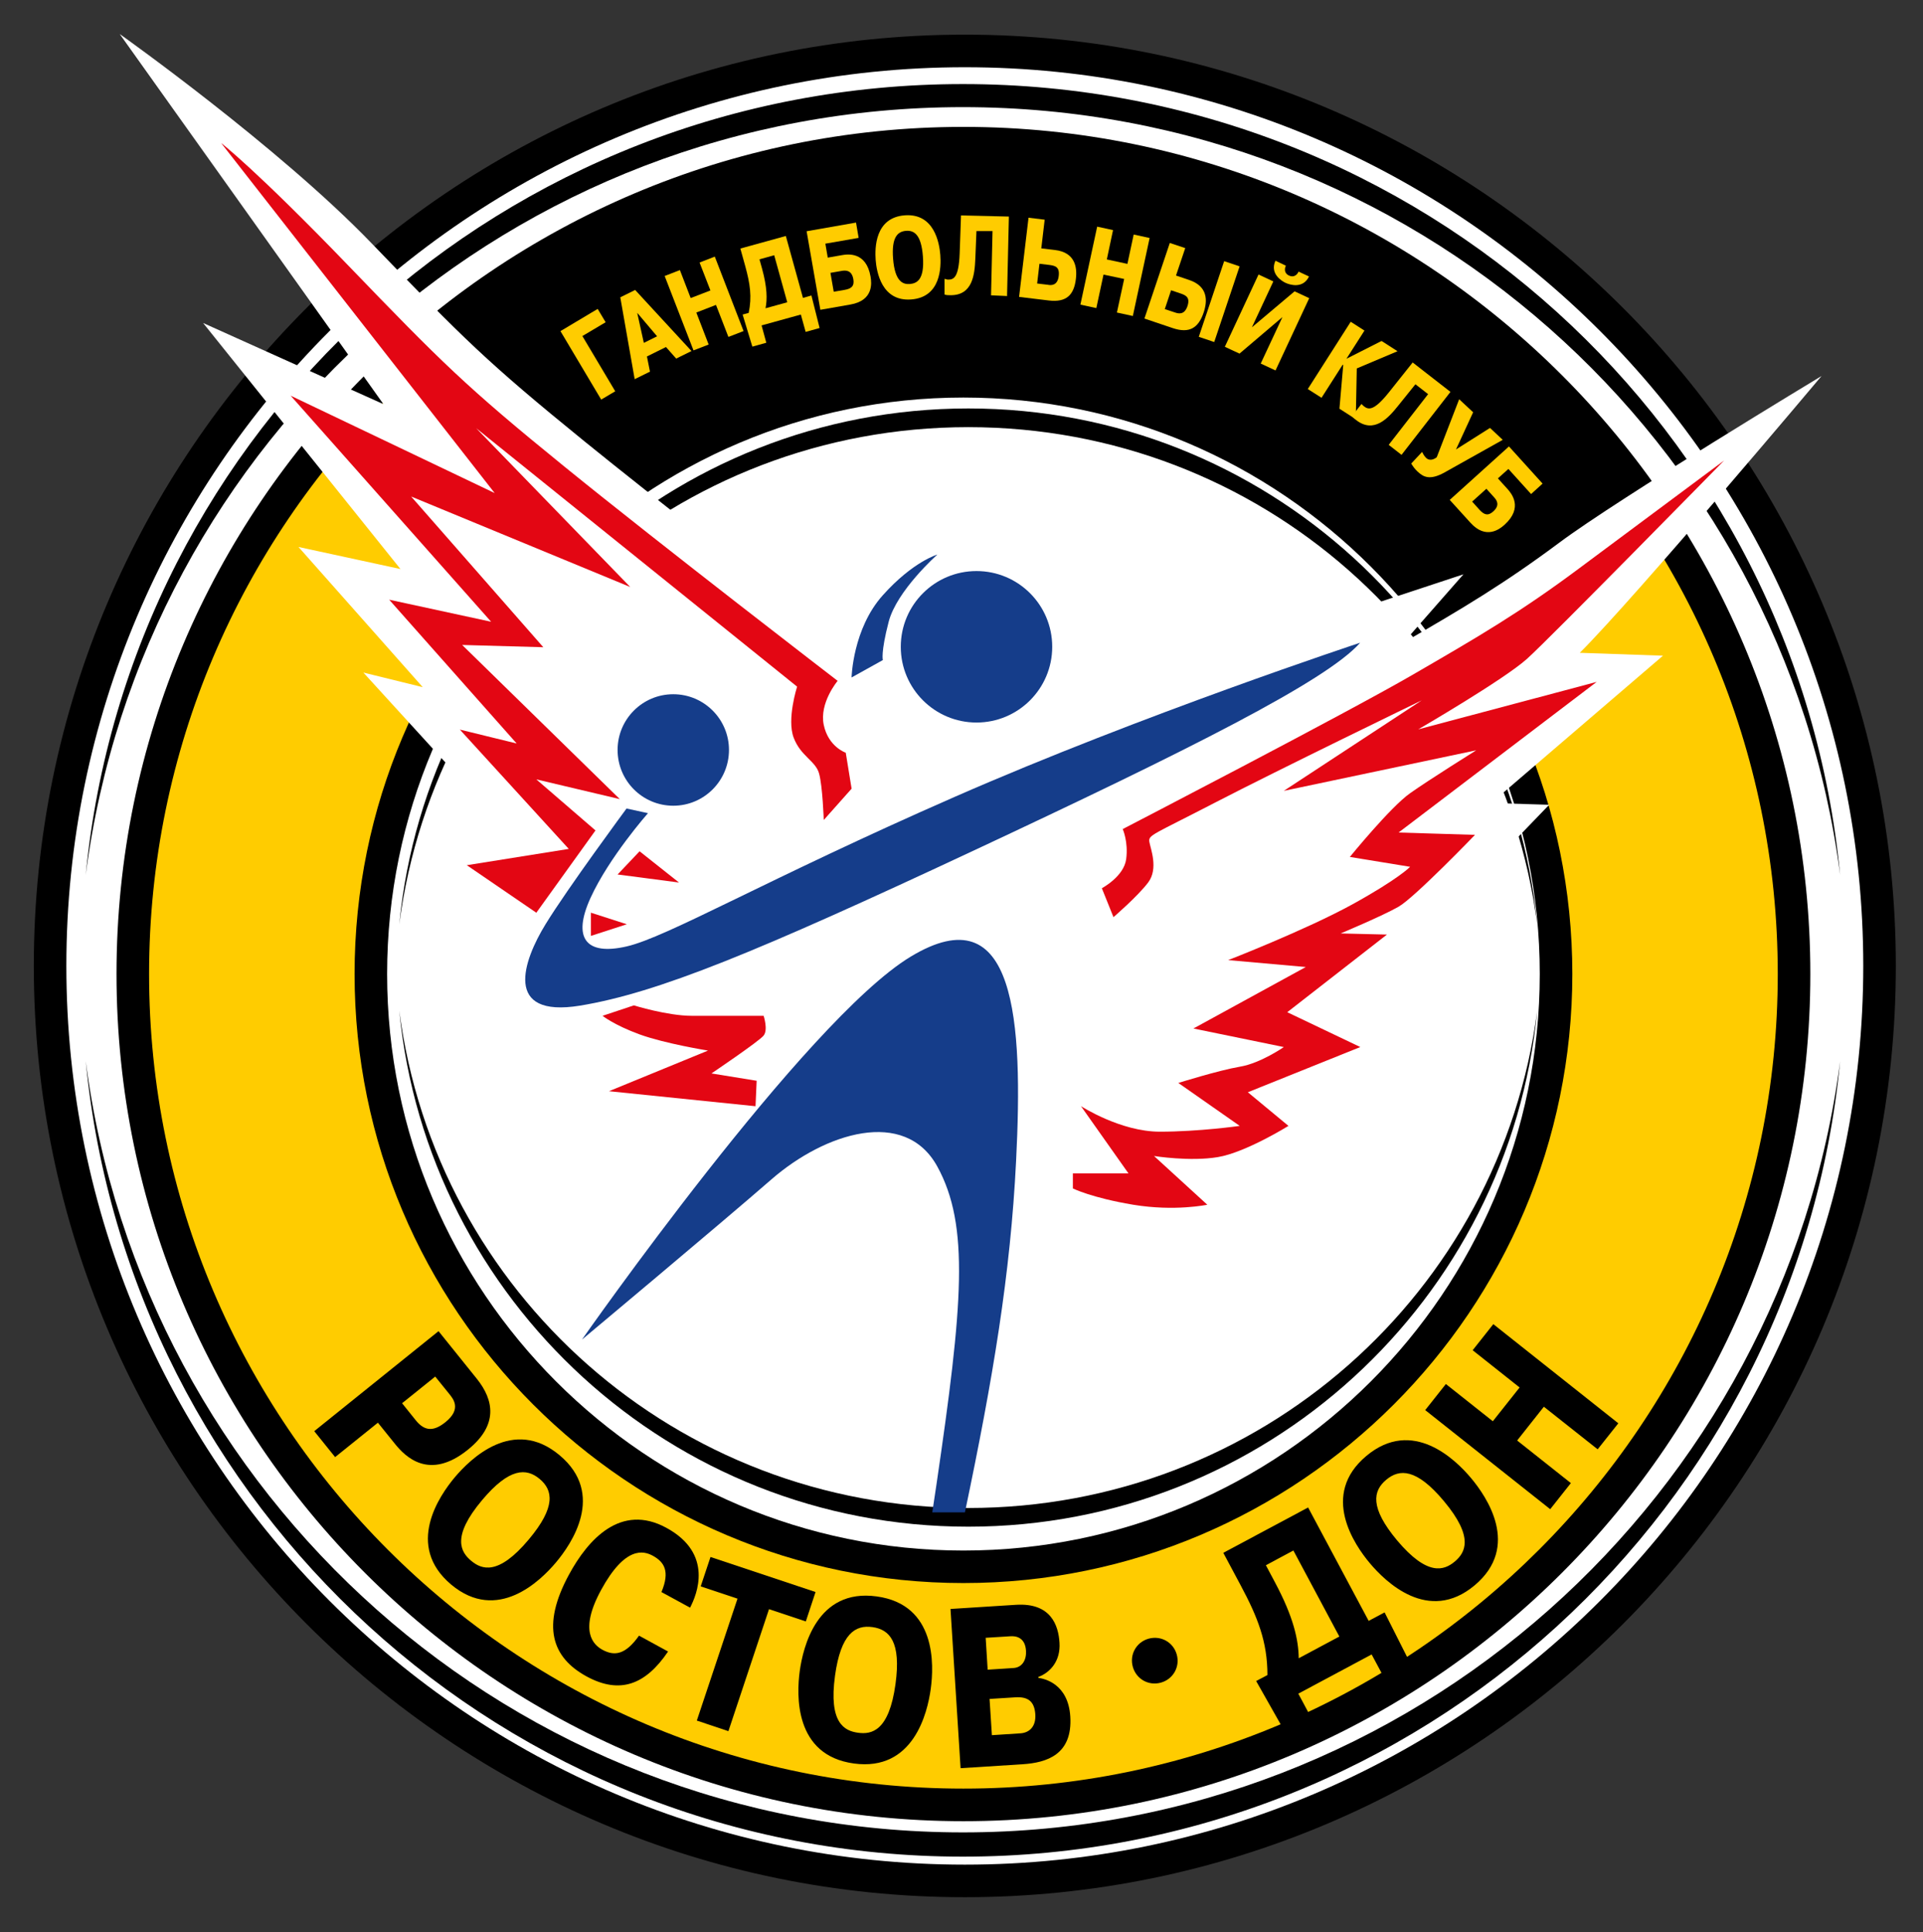 <?xml version="1.0" encoding="UTF-8" standalone="no"?>
<svg height="301.341" viewBox="0 0 79.375 79.73" width="300" xmlns="http://www.w3.org/2000/svg" xmlns:xlink="http://www.w3.org/1999/xlink">
  <rect x="0" y="0" width="79.375" height="79.73" fill="#333333" stroke="none"/>
  <clipPath id="a">
    <path d="M150 251.67H414.11V517.01H150Z"/>
  </clipPath>
  <path d="m260.08-294.54c0-71.66-58.09-129.75-129.74-129.75-71.668 0-129.76 58.09-129.76 129.75 0 71.66 58.092 129.75 129.76 129.75 71.65 0 129.74-58.09 129.74-129.75" fill="#fff" transform="matrix(.291 0 0 -.291 1.825 -45.526)"/>
  <g clip-path="url(#a)" transform="matrix(.291 0 0 -.291 -42.255 151.522)">
    <path d="m162.77-198.96c-70.27 0-127.442-57.17-127.442-127.44 0-70.27 57.172-127.44 127.442-127.44 70.27 0 127.44 57.17 127.44 127.44 0 70.27-57.17 127.44-127.44 127.44m0-259.5c-72.818 0-132.059 59.24-132.059 132.06 0 72.82 59.241 132.06 132.059 132.06 72.82 0 132.06-59.24 132.06-132.06 0-72.82-59.24-132.06-132.06-132.06" transform="translate(119.29 710.12)"/>
  </g>
  <path d="m163.29-351.38c-41.39 0-75.527 30.55-80.711 70.53 3.984-41.08 38.591-73.18 80.711-73.18 42.11 0 76.71 32.1 80.7 73.16-5.19-39.96-39.33-70.51-80.7-70.51" transform="matrix(.291 0 0 -.291 -7.55 -40.024)"/>
  <path d="m163.29-236.38c41.38 0 75.52-30.55 80.7-70.52-3.98 41.07-38.59 73.17-80.7 73.17-42.12 0-76.723-32.1-80.711-73.16 5.188 39.96 39.331 70.51 80.711 70.51" transform="matrix(.291 0 0 -.291 -7.55 -51.16)"/>
  <path d="m162.72-385.89c-63.799 0-116.439 47.76-124.427 109.38 6.14-63.32 59.5-112.82 124.427-112.82 64.92 0 118.28 49.49 124.43 112.8-8-61.61-60.63-109.36-124.43-109.36" transform="matrix(.291 0 0 -.291 -7.605 -36.68)"/>
  <path d="m162.72-202.33c63.8 0 116.44-47.26 124.43-108.89-6.14 63.32-59.5 112.16-124.43 112.16-64.927 0-118.279-48.83-124.427-112.14 7.996 61.61 60.632 108.87 124.427 108.87" transform="matrix(.291 0 0 -.291 -7.605 -54.457)"/>
  <path d="m162.77-206.17c-65.07 0-117.822-52.76-117.822-117.82 0-65.08 52.752-117.83 117.822-117.83 65.07 0 117.83 52.75 117.83 117.83 0 65.06-52.76 117.82-117.83 117.82m84.06-117.82c0-46.43-37.64-84.07-84.06-84.07-46.42 0-84.054 37.64-84.054 84.07 0 46.42 37.634 84.05 84.054 84.05 46.42 0 84.06-37.63 84.06-84.05" fill="#fc0" transform="matrix(.291 0 0 -.291 -7.599 -54.085)"/>
  <path d="m162.77-233.23c-45.07 0-81.746-36.67-81.746-81.74 0-45.09 36.676-81.76 81.746-81.76 45.08 0 81.75 36.67 81.75 81.76 0 45.07-36.67 81.74-81.75 81.74m0-168.11c-47.62 0-86.362 38.74-86.362 86.37 0 47.61 38.742 86.36 86.362 86.36 47.62 0 86.37-38.75 86.37-86.36 0-47.63-38.75-86.37-86.37-86.37m0 201.88c-63.695 0-115.51-51.82-115.51-115.51 0-63.7 51.815-115.52 115.51-115.52 63.7 0 115.51 51.82 115.51 115.52 0 63.69-51.81 115.51-115.51 115.51m0-235.65c-66.238 0-120.13 53.89-120.13 120.14 0 66.24 53.892 120.12 120.13 120.12 66.24 0 120.13-53.88 120.13-120.12 0-66.25-53.89-120.14-120.13-120.14" transform="matrix(.291 0 0 -.291 -7.599 -51.465)"/>
  <path d="m103.03-340.23 1.94-2.42c1.24-1.54 2.51-1.63 4.2-.27 2.37 1.9 1.08 3.35.51 4.06l-1.95 2.41zm10.6 3.47c2.43-3.03 3.08-6.57-1.28-10.07-5.49-4.42-8.88-.97-10.34.85l-2.411 2.99-6.068-4.88-2.96 3.68 17.629 14.18z" transform="matrix(.291 0 0 -.291 -13.385 -41.102)"/>
  <path d="m116.51-354.73c3.89 4.63 3.43 7 1.55 8.58-1.88 1.58-4.3 1.62-8.18-3.01-4.35-5.18-3.03-7.34-1.55-8.58 1.49-1.25 3.84-2.17 8.18 3.01m-10.5 8.81c2.19 2.6 8.31 8.65 14.88 3.13 6.56-5.5 1.67-12.59-.52-15.19-2.18-2.59-8.3-8.64-14.87-3.14-6.557 5.52-1.67 12.6.51 15.2" transform="matrix(.291 0 0 -.291 -12.079 -39.699)"/>
  <path d="m131.34-366.65c-3.18-4.7-6.82-6.11-11.56-3.53-4.92 2.68-6.46 7.16-2.47 14.48 2.67 4.91 7.31 10.12 13.79 6.59 6.75-3.67 4.32-9.49 3.36-11.32l-4.06 2.21c1.25 2.97.38 4.28-1.24 5.16-1.28.69-3.9 1.42-7.33-4.88-3.16-5.82-1.09-7.76.21-8.47 1.74-.94 3.28-.67 5.18 2.01z" transform="matrix(.291 0 0 -.291 -10.644 -38.545)"/>
  <path d="m134.81-359.72 1.39 4.17 14.9-4.97-1.38-4.17-5.22 1.74-5.76-17.3-4.48 1.5 5.77 17.29z" transform="matrix(.291 0 0 -.291 -10.307 -39.216)"/>
  <path d="m155.54-370.11c.82 5.99-.83 7.74-3.27 8.08-2.43.34-4.49-.92-5.31-6.9-.92-6.7 1.34-7.82 3.26-8.08 1.93-.27 4.4.21 5.32 6.9m-13.58 1.86c.47 3.36 2.43 11.74 10.91 10.57 8.49-1.15 8.13-9.75 7.67-13.11-.46-3.37-2.43-11.74-10.91-10.58-8.49 1.16-8.13 9.75-7.67 13.12" transform="matrix(.291 0 0 -.291 -8.299 -38.208)"/>
  <path d="m165.8-375.55 4.13.27c1.12.1 2.14.88 2.03 2.68-.13 1.94-1.13 2.52-2.84 2.42l-3.65-.23zm-.6 9.29 3.72.24c1.19.1 1.8 1.15 1.72 2.44-.12 1.93-1.46 2.11-2.2 2.06l-3.52-.22zm4.02 9.2c4.97.31 6.02-2.93 6.17-5.38.17-2.58-1.32-4.23-3-4.85v-.13c.82-.11 4.23-.8 4.53-5.48.34-5.41-3.34-6.55-6.76-6.77l-8.8-.56-1.43 22.58 9.28.59z" transform="matrix(.291 0 0 -.291 -7.306 -37.682)"/>
  <path d="m182.48-365.28c1.75.48 3.5-.5 3.99-2.24.49-1.74-.5-3.5-2.24-3.99-1.74-.49-3.5.49-3.99 2.24-.49 1.74.5 3.5 2.24 3.99" transform="matrix(.291 0 0 -.291 -5.691 -38.676)"/>
  <path d="m194.96-357.47 1.26-2.37c2.68-5.01 3.36-8.21 3.4-10.82l5.76 3.08-6.52 12.2zm16.84-6.69 4.28-8.48-3.71-1.98-2.41 4.5-10.4-5.56 2.41-4.5-3.71-1.98-4.68 8.27 1.6.85c0 4.72-1.37 8.18-3.79 12.71l-2.47 4.62 12.03 6.43 8.59-16.08z" transform="matrix(.291 0 0 -.291 -4.482 -39.434)"/>
  <path d="m213.91-350.64c-3.88 4.64-6.3 4.6-8.18 3.02-1.89-1.58-2.34-3.94 1.53-8.58 4.35-5.18 6.7-4.26 8.19-3.02 1.48 1.25 2.8 3.4-1.54 8.58m-10.51-8.8c-2.18 2.6-7.06 9.69-.5 15.19 6.57 5.51 12.7-.54 14.88-3.15 2.18-2.6 7.06-9.68.49-15.19-6.57-5.5-12.69.55-14.87 3.15" transform="matrix(.291 0 0 -.291 -2.649 -40.094)"/>
  <path d="m227.42-348.73-2.93-3.7-17.73 14.05 2.93 3.7 6.66-5.28 3.8 4.79-6.66 5.28 2.93 3.7 17.73-14.06-2.93-3.69-7.63 6.04-3.79-4.79z" transform="matrix(.291 0 0 -.291 -1.339 -40.28)"/>
  <path d="m162.77-206.17c-29.7 0-56.83-11-77.558-29.14l21.498-26.07c14.87 13.32 34.52 21.44 56.06 21.44 30.52 0 57.23-16.26 71.96-40.59l26.35 21.48c-21.09 31.86-57.24 52.88-98.31 52.88" transform="matrix(.291 0 0 -.291 -7.599 -54.085)"/>
  <g fill="#fc0">
    <path d="m125.71-232.56-1.99-1.18-5.78 9.71 5.28 3.15 1.13-1.89-3.3-1.96z" transform="matrix(.291 0 0 -.291 -11.187 -51.529)"/>
    <path d="m130.17-226.71-2.82 3.33.94-4.26zm-3.11 6.57 7.99-8.66-2.17-1.07-1.45 1.64-2.7-1.34.43-2.15-2.17-1.07-2.04 11.61z" transform="matrix(.291 0 0 -.291 -10.757 -52.095)"/>
    <path d="m135.66-227.59-2.15-.83-4.09 10.55 2.16.84 1.53-3.97 2.8 1.08-1.54 3.96 2.16.84 4.08-10.56-2.15-.83-1.76 4.54-2.79-1.08z" transform="matrix(.291 0 0 -.291 -10.226 -52.011)"/>
    <path d="m141.07-218.52.36-1.29c.75-2.74.75-4.37.5-5.65l3.08.85-1.85 6.67zm7.37-5.13 1.16-4.61-1.98-.55-.68 2.46-5.57-1.54.67-2.46-1.98-.55-1.38 4.55.86.23c.48 2.3.2 4.13-.48 6.61l-.7 2.52 6.45 1.78 2.43-8.78z" transform="matrix(.291 0 0 -.291 -9.703 -52.888)"/>
    <path d="m148.97-221.97 1.56.27c.92.16 1.39.52 1.22 1.51-.23 1.32-1.11 1.27-1.64 1.18l-1.61-.28zm-.85 4.84 2 .35c.83.15 3.45.52 4.07-3.04.16-.91.43-3.39-2.85-3.96l-4.27-.75-1.95 11.14 7.01 1.23.37-2.17-4.72-.82z" transform="matrix(.291 0 0 -.291 -8.936 -52.554)"/>
    <path d="m158.46-218.2c-.23 3.01-1.2 3.71-2.4 3.61-1.2-.1-2.06-.92-1.83-3.93.26-3.37 1.46-3.68 2.4-3.61.95.1 2.09.56 1.83 3.93m-6.7-.51c-.12 1.7-.1 6 4.13 6.32 4.19.31 4.91-3.93 5.04-5.62.13-1.69.1-6-4.13-6.31-4.19-.32-4.91 3.92-5.04 5.61" transform="matrix(.291 0 0 -.291 -8.018 -52.92)"/>
    <path d="m167.44-222.43-2.31.1.21 9.11h-2.28l-.16-3.94c-.1-2.16-.34-5.23-3.6-5.15-.25 0-.52 0-.77.1v2.21c.16 0 .33-.1.48-.1.76 0 1.54.15 1.67 3.71l.19 5.39 6.79-.16-.26-11.31z" transform="matrix(.291 0 0 -.291 -7.146 -52.511)"/>
    <path d="m170.62-221.1 1.52-.18c.46-.1 1.38-.13 1.54 1.24.16 1.3-.5 1.47-1.39 1.58l-1.34.16zm.59 4.98 1.95-.23c2.81-.34 3.16-2.38 2.96-4.08-.27-2.31-1.36-3.37-3.83-3.08l-4.23.51 1.34 11.23 2.29-.28z" transform="matrix(.291 0 0 -.291 -6.841 -52.641)"/>
    <path d="m176.92-223.71-2.26.49 2.38 11.06 2.25-.49-.88-4.16 2.92-.63.89 4.16 2.26-.49-2.38-11.06-2.26.49 1.03 4.76-2.93.62z" transform="matrix(.291 0 0 -.291 -6.231 -52.386)"/>
    <path d="m192.16-219.27-3.6-10.73-2.19.74 3.6 10.73zm-10.61-6.06 1.45-.48c.44-.15 1.32-.41 1.76.89.41 1.24-.19 1.55-1.04 1.83l-1.28.43zm1.59 4.76 1.86-.63c2.69-.9 2.61-2.97 2.07-4.59-.74-2.21-2.02-3.03-4.38-2.24l-4.03 1.36 3.6 10.72 2.19-.73z" transform="matrix(.291 0 0 -.291 -4.752 -52.816)"/>
    <path d="m197.09-219.2c-.18-.36-.3-1.05.44-1.4.75-.35 1.2.19 1.36.56l1.48-.69c-.86-1.81-2.78-1.16-3.32-.91-.55.25-2.28 1.31-1.44 3.14zm1.23-3.64 2.08-.97-4.78-10.25-2.1.98 3.08 6.59-6.09-5.18-2.08.97 4.78 10.25 2.1-.98-3.04-6.51z" transform="matrix(.291 0 0 -.291 -4.276 -52.824)"/>
    <path d="m207.31-227.23 2.22-1.43-5.78-2.44-.14-7.2-2.32 1.49.54 6.21h-.1l-2.98-4.66-1.95 1.24 6.09 9.54 1.95-1.25-2.56-4v0l4.93 2.5z" transform="matrix(.291 0 0 -.291 -3.288 -52.046)"/>
    <path d="m209.4-239.33-1.82 1.42 5.59 7.19-1.8 1.4-2.47-3.07c-1.36-1.69-3.39-4-5.96-1.99-.2.15-.41.33-.58.52l1.36 1.75c.11-.12.22-.23.34-.33.61-.46 1.34-.79 3.56 1.99l3.36 4.22 5.36-4.17z" transform="matrix(.291 0 0 -.291 -3.085 -50.875)"/>
    <path d="m218.81-236.46 1.81-1.69-8.25-4.62c-2.14-1.19-3.04-.61-3.83.12-.37.34-.65.72-.9 1.14l1.54 1.65c.1-.17.24-.54.58-.86.57-.52 1.25-.1 1.5.11l3.18 8.22 1.98-1.85-2.43-5.27z" transform="matrix(.291 0 0 -.291 -2.172 -51.151)"/>
    <path d="m216.91-244.3 1.06-1.18c.63-.69 1.19-.89 1.93-.22 1 .9.49 1.61.12 2.01l-1.09 1.21zm3.65 3.29 1.36-1.5c.56-.62 2.27-2.64-.41-5.07-.68-.62-2.64-2.17-4.86.3l-2.92 3.22 8.4 7.58 4.77-5.27-1.63-1.48-3.22 3.56z" transform="matrix(.291 0 0 -.291 -2.355 -50.393)"/>
  </g>
  <path d="m201.2-279.94-5.03-6.18 4.27-.7c-6.23-3.1-14.49-6.32-14.59-6.36l.92-6.46-17.46-9.53 8.46-1.74-7.66-2.41 5.06-3.53c-2.62.63-5.09 1.94-6.02 2.53l-4.16-4.32-2.54.4 1.57-1.42-1.15-1.2 1.6-2.25h-2.29c.55 14.15-.27 24.61-5.24 29.84-2.04 2.15-4.68 3.28-7.64 3.28-2.81 0-5.82-.99-9.21-3.05-3.76-2.27-8.57-6.77-13.74-12.36-.1.61-.25 1.13-.37 1.48l-1.05 3.16h-4.21c8.56 3.52 19.01 8.27 32.43 14.55 5.3 2.48 10.13 4.75 14.54 6.87l.67-1.48c0 0 .21-.67.14-1.53-.2-.25-.7-.66-1.05-.85l-3.68-1.94 5.58-13.96 4.9 4.19c.4.34 3.89 3.36 5.62 5.67 1.72 2.3 1.82 4.83 1.57 6.75.41.21.85.43 1.32.67 1.29.65 2.95 1.49 5.07 2.6 2.02 1.04 4.63 2.36 7.47 3.77l1.07-2.55 7.89 1.66c-1.45-1.64-2.63-3.07-3.06-3.6m-86.14-4.97-4.05 3.22 5.3-1.25-3.51 3.44c4.94 1.68 8.51 6.35 8.51 11.85 0 .37 0 .74-.1 1.1.1-.33.18-.67.3-.99.88-2.33 2.26-3.71 3.18-4.62.12-.12.26-.27.37-.38.19-1.04.37-3.42.43-5.21l.1-2.07c-3.36-1.6-6.37-3.06-9.02-4.34-.52-.26-1.03-.5-1.53-.75m-14.25 26.9-6.68 10.17 6.8-.98 1.78 2.63v-2.98 2.99l.26.39 18.22-14.67c-.22-1.3-.36-2.83-.23-4.35-1.3 5.54-6.26 9.67-12.18 9.67-3.03 0-5.81-1.08-7.98-2.87m-3.964-5.89-6.32 6.18 10.284-.3c-1.836-1.52-3.232-3.55-3.964-5.88m38.024 1.68 3.44 1.91c2.46-4.55 7.16-7.7 12.61-8.02-1.36-.58-2.71-1.16-4.05-1.75-2.81-1.23-5.47-2.42-8.02-3.58l-1.46 9.1-2.43.81c0 0 0 0 0 0 0 0-.2.17-.28.58 0 .2 0 .55.2.94m136.87 47.61c0 0-28.79-17.36-37.17-23.61-7.98-5.94-13.77-9.35-22.14-14.2l8.5 9.68-16.11-5.32c-.25-.1-20.11-6.65-41.6-15.21 2.45 2.73 3.95 6.31 3.95 10.25 0 8.47-6.89 15.36-15.36 15.36-1.8 0-3.53-.33-5.14-.9l-1.68 3.05c-.79-.22-4.98-1.63-9.9-7.11-2.34-2.61-3.7-5.62-4.5-8.24-7.74 5.99-24.08 18.66-34.356 26.99-13.848 11.25-17.096 14.51-30.164 28.06-13.232 13.73-35.744 29.69-35.744 29.69l37.412-52.49-25.58 11.51 27.992-34.89-14.464 3.13 17.624-19.88-8.42 2.07 19.904-21.81-11.3-3.55 11.468-11.29c-1.652-3.61-2.588-7.77-.68-11.17 1.092-1.95 3.46-4.27 8.54-4.28v0c.784 0 1.648.1 2.54.19l.504-.4c.276-.22 1.44-1.11 3.644-2.15l-13.916-7.06 26.616-3.8c-3.86-4.81-7.58-9.65-10.91-14.08h19.95c1.8 1.62 3.36 3.02 4.53 4.03 3.89 3.38 8.61 5.56 12.05 5.56 2.08 0 3.44-.76 4.38-2.49 1.1-2 1.82-4.27 2.2-7.1h16.92c.1.99.18 1.99.26 2.99l1.84-.92c.27-.13 2.34-1.13 6.5-2.07h18.47l5.9 1.27-5.73 5.22c4.38 1.26 9.32 4.28 9.94 4.67l1.23.77 1.67.23-.61.42 3.15 1.96-4.72 3.91 18.52 7.45-13.11 6.24 18.43 14.36-3.77.1c2.49 2.36 5.09 5.02 6.56 6.55l7.23 7.5-8.22.25 24.36 20.89-11.8.41c7.92 7.88 34.31 39.27 34.31 39.27" fill="#fff" transform="matrix(.291 0 0 -.291 -3.878 -46.941)"/>
  <path d="m147.91-278.18 3.95 4.44-.83 5.1c0 0-2.46.82-3.12 3.94-.66 3.13 1.97 6.25 1.97 6.25 0 0-24.82 19.07-38.79 30.41-13.971 11.34-17.427 14.8-30.579 28.44-13.148 13.64-18.08 17.42-18.08 17.42l38.799-49.64-28.939 13.81 28.439-32.06-14.463 3.13 18.083-20.39-8.059 1.97 15.449-16.92-14.461-2.31 9.861-6.74 8.39 11.67-8.39 7.24 11.84-2.8-22.357 21.86 11.507-.32-18.743 21.37 31.073-12.83-21.865 22.53 45.535-36.66c0 0-1.48-4.61-.49-7.23.99-2.64 3.12-3.29 3.61-5.1.5-1.81.66-6.58.66-6.58" fill="#e30613" transform="matrix(.291 0 0 -.291 -9.04 -47.113)"/>
  <path d="m132.5-284.83-5.59 4.43-3.12-3.29z" fill="#e30613" transform="matrix(.291 0 0 -.291 -10.531 -46.468)"/>
  <path d="m123.13-288.04v-3.29l5.09 1.65z" fill="#e30613" transform="matrix(.291 0 0 -.291 -11.44 -46.157)"/>
  <path d="m124.36-299.01 4.44 1.48c0 0 4.77-1.48 8.22-1.48h10.19c0 0 .66-1.98 0-2.8-.65-.82-7.4-5.37-7.4-5.37l6.41-1.04-.16-3.61-20.79 2.13 14.05 5.76c0 0-6.08.98-9.69 2.29-3.62 1.32-5.27 2.64-5.27 2.64" fill="#e30613" transform="matrix(.291 0 0 -.291 -11.318 -45.094)"/>
  <path d="m174.42-317.38v2.13h7.89l-6.74 9.54c0 0 5.59-3.62 11.18-3.62 5.59 0 11.34.82 11.34.82l-8.71 6.09c0 0 5.75 1.8 8.71 2.3 2.96.49 6.25 2.79 6.25 2.79l-12.82 2.63 15.94 8.72-11.01.98c0 0 11.01 4.28 17.59 7.89 6.58 3.62 8.22 5.34 8.22 5.34l-8.55 1.4c0 0 5.75 7.07 8.55 9.04 2.79 1.97 9.37 6.08 9.37 6.08l-27.29-5.75 19.56 12.83c0 0-20.38-9.87-29.26-14.47-8.88-4.6-9.53-4.6-9.37-5.59.17-.99 1.31-3.78-.16-5.75-1.48-1.97-4.93-4.93-4.93-4.93l-1.65 4.1c0 0 3.12 1.65 3.45 4.12.33 2.46-.49 4.27-.49 4.27 0 0 31.73 16.43 41.09 21.86 9.38 5.43 15.3 8.88 23.68 15.13 8.38 6.24 20.54 15.28 20.54 15.28 0 0-24.65-25.14-27.94-28.11-3.28-2.96-15.45-10.02-15.45-10.02l25.31 6.73-28.1-21.36 10.84-.33c0 0-8.55-8.88-10.84-10.19-2.31-1.32-8.22-3.79-8.22-3.79l6.57-.16-14.14-11.01 10.36-4.94-15.95-6.41 5.76-4.77c0 0-6.08-3.78-10.03-4.43-3.95-.66-9.04.16-9.04.16l7.56-6.91c0 0-4.6-.98-10.52 0-5.92.99-8.55 2.31-8.55 2.31" fill="#e30613" transform="matrix(.291 0 0 -.291 -6.472 -43.316)"/>
  <path d="m205-259.31c0 0-30.91-10.2-57.54-21.87-26.63-11.67-40.77-19.89-46.52-21.2-5.754-1.32-7.73 1.15-5.102 6.9 2.632 5.76 8.142 12 8.142 12l-3.04.66c0 0-8.386-11.34-11.506-16.44-3.128-5.1-6.084-13.31 4.928-11.51 11.008 1.82 24.988 7.57 55.568 21.87 30.57 14.3 50.3 24.16 55.07 29.59" fill="#153d8a" transform="matrix(.291 0 0 -.291 -3.512 -48.937)"/>
  <path d="m154.2-261.16-4.44-2.47c0 0 .16 6.91 4.44 11.67 4.27 4.77 7.73 5.76 7.73 5.76 0 0-5.76-5.1-6.91-9.54-1.15-4.44-.82-5.42-.82-5.42" fill="#153d8a" transform="matrix(.291 0 0 -.291 -8.43 -48.76)"/>
  <path d="m172.22-259.75c0-5.93-4.81-10.74-10.74-10.74-5.93 0-10.74 4.81-10.74 10.74 0 5.94 4.81 10.74 10.74 10.74 5.93 0 10.74-4.8 10.74-10.74" fill="#153d8a" transform="matrix(.291 0 0 -.291 -6.684 -48.897)"/>
  <path d="m137.82-270.72c0-4.37-3.54-7.91-7.9-7.91-4.37 0-7.9 3.54-7.9 7.91 0 4.36 3.53 7.9 7.9 7.9 4.36 0 7.9-3.54 7.9-7.9" fill="#153d8a" transform="matrix(.291 0 0 -.291 -10.016 -47.833)"/>
  <path d="m159.99-315.04c4.61-8.39 3.62-19.65-.12-45.12-.21-1.39-.4-2.69-.59-3.93h4.63c4 19.07 6.46 33.76 7.26 49.87.99 19.73 0 37.97-14.96 28.93-14.96-9.04-46.62-54.3-46.62-54.3 0 0 19.34 16.16 26.9 22.74 7.56 6.57 18.9 10.19 23.5 1.81" fill="#153d8a" transform="matrix(.291 0 0 -.291 -7.869 -43.542)"/>
</svg>